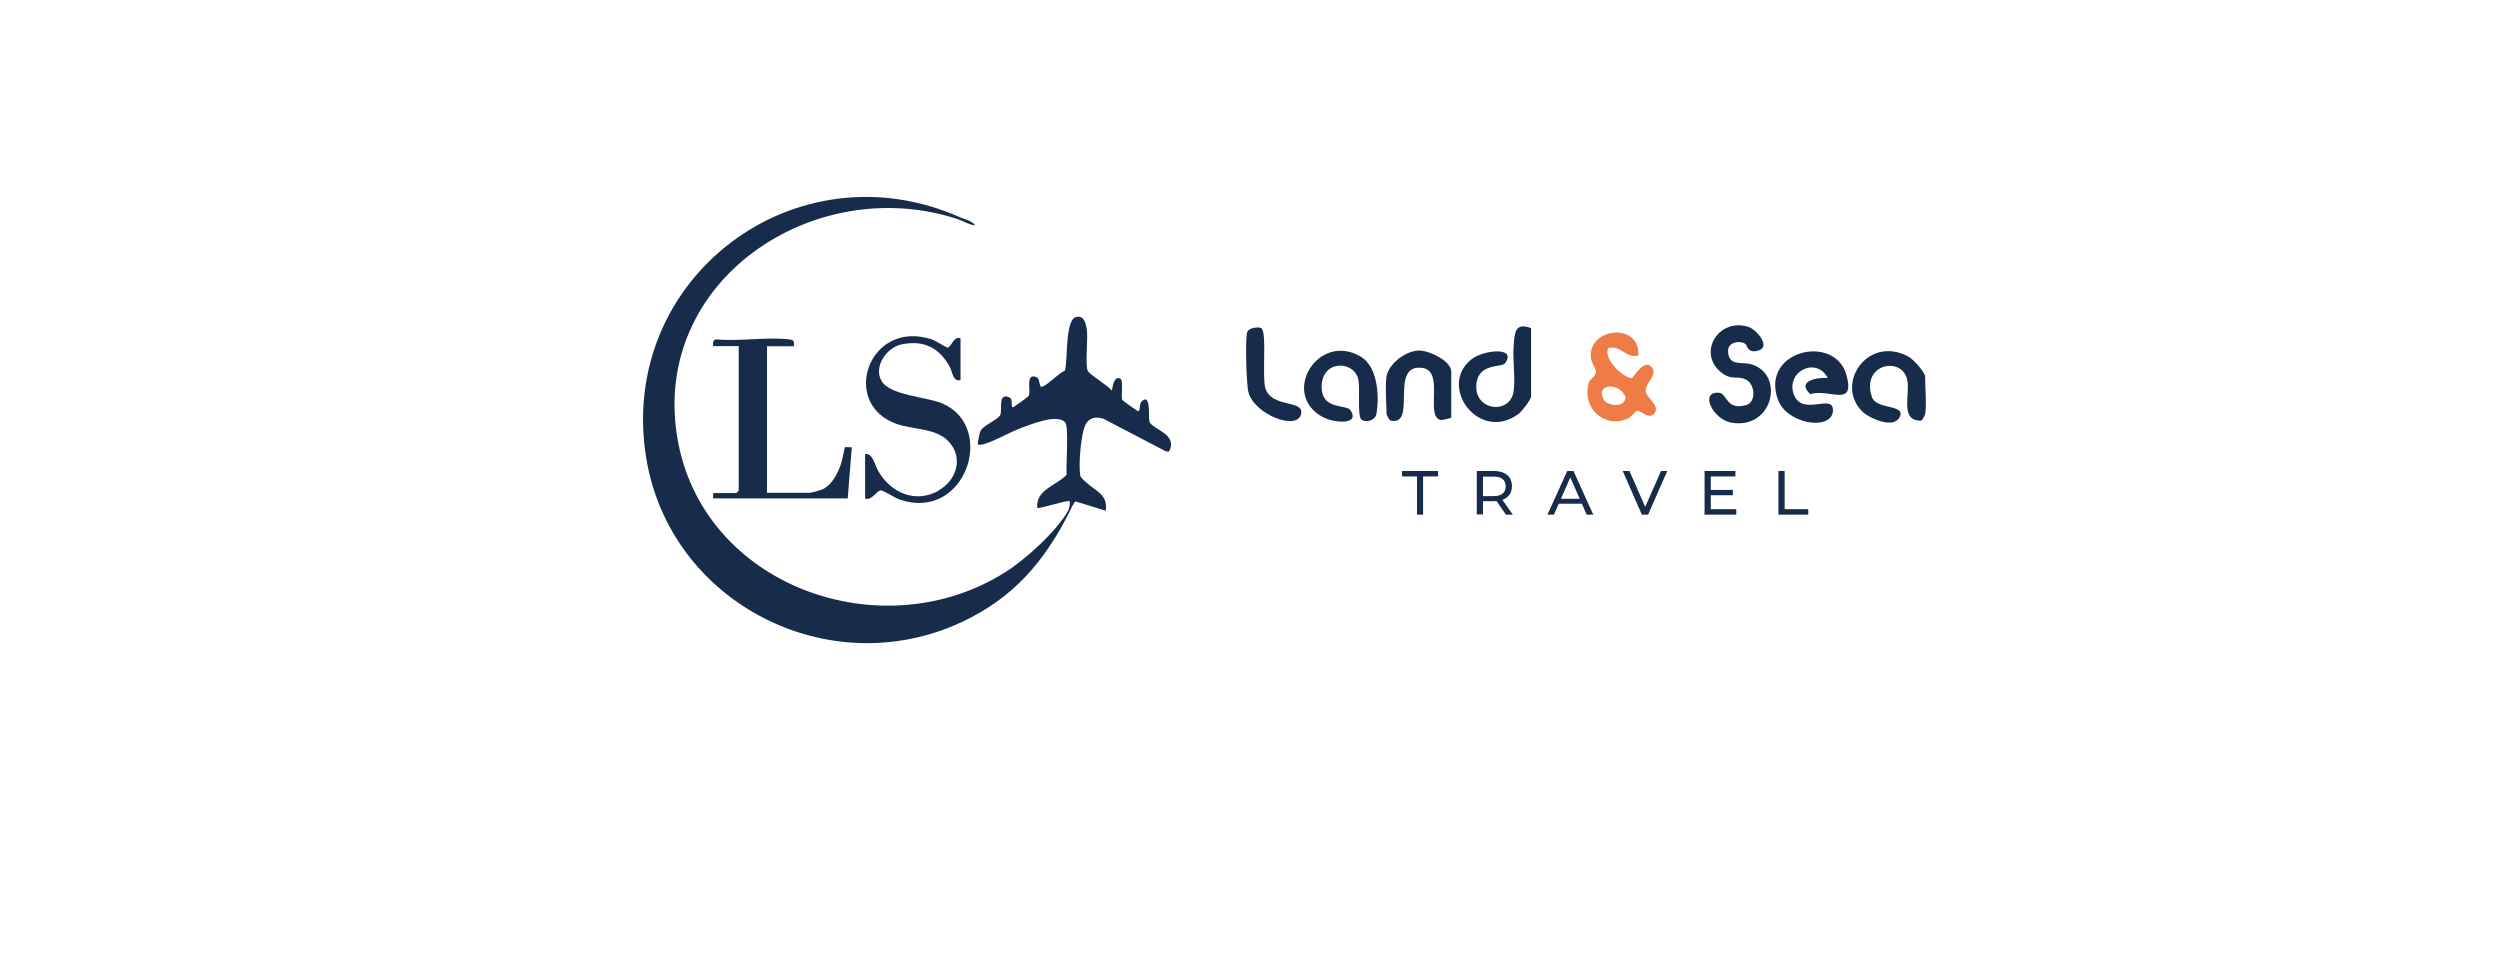 <?xml version="1.0" encoding="UTF-8"?>
<svg id="Layer_1" xmlns="http://www.w3.org/2000/svg" version="1.1" width="250" height="96" viewBox="0 30 197 6">
  <!-- Generator: Adobe Illustrator 29.5.1, SVG Export Plug-In . SVG Version: 2.1.0 Build 141)  -->
  <defs>
    <style>
      .st0 {
        fill: #172b4a;
      }

      .st1 {
        fill: #ef7b46;
      }
    </style>
  </defs>
  <path class="st0" d="M137.51,22.26c-.45-.28-1.38-.12-1.34.62.07,1.17,1.01.79,1.78.99,2.71.73,1.82,5.14-1.47,4.62-1.53-.24-2.6-2.52-1-2.36.62.06.55,1.43,2.13.96.82-.25.68-1.7-.06-2.02s-1.12.12-1.97-.59c-1.83-1.53-.15-4.28,2.18-3.55.65.2,1.78,1.54.85,1.85s-.9-.4-1.09-.52Z"/>
  <path class="st0" d="M151.7,27.81c-.01.08-.21.48-.32.51-1.7.04-.84-2.06-1.09-3.22-.43-1.91-3.69-1.24-2.77,1.39.35,1,2.82.51,2.13,1.63-.51.82-2.31.04-2.87-.49-2.23-2.13.35-6.07,3.58-4.37.39.21,1.34,1.23,1.34,1.6,0,.86.13,2.17,0,2.95Z"/>
  <path class="st0" d="M99.41,21.05c.43.36.03,3.83.3,4.71.49,1.6,3.04.88,2.82,2.02-.26,1.37-3.64.1-4.15-1.68-.17-.6-.27-4.26-.1-4.75.12-.37.96-.45,1.13-.3Z"/>
  <path class="st0" d="M120.65,21.03v5.4c0,.22-.73,1.17-.99,1.36-3.12,2.31-6.39-2.19-3.71-4.3.93-.74,3.6-1.03,2.66.3-.28.39-2.25-.07-2.28,1.85s2.66,2.2,2.94.39c.16-1.06-.08-2.42,0-3.53s.09-1.94,1.38-1.47Z"/>
  <path class="st0" d="M144.03,24.96c-.96-1.77-3.4-.42-2.65,1.37.71,1.68,3.19-.25,3.05,1.27s-3.63,1.03-4.34-.96c-1.37-3.88,4.53-5.21,5.42-1.88.68,2.57-1.35,1.02-2.86,1.47-1.11-1.01.48-1.33,1.39-1.27Z"/>
  <path class="st0" d="M107.31,28.27c-.41-.25-.08-2.65-.31-3.33-.48-1.43-2.97-1.35-2.85.87.09,1.66,1.94,1.23,2.26,1.68.81,1.18-1.26,1.03-2.14.57-3.44-1.81-.39-6.81,2.99-4.76,1.31.8,1.45,3.15,1.2,4.5-.1.53-.81.68-1.15.46Z"/>
  <path class="st0" d="M109.25,24.86c.18-1.02,1.47-1.99,2.48-2.06.8-.06,2.63.8,2.63,1.66v3.64s-.7.2-.84.17c-1.25-.29.34-3.85-1.43-4.1-2.69-.38-.36,4.61-2.51,4.15-.12-.04-.32-.47-.32-.51,0-.84-.13-2.21,0-2.95Z"/>
  <path class="st1" d="M129.68,26.03c-.07-.68.94-1.23.51-1.87-.59-.86-1.49.8-1.59.81-.62.04-2.32-1.53-1.86-2.37,1.03-.25,1.33.84,2.36.59.17-2.59-3.87-2.25-3.75.1.03.49.41.88.41,1.19,0,.37-.46.52-.55.82-.61,1.97,1.17,3.69,3.06,2.86.29-.13.58-.59.76-.62.25-.04.93.78,1.36.18.42-.59-.65-1.2-.7-1.68ZM126.39,26.69c-.73-1.29,1.19-1.44,1.71-.23-.03.9-1.44.7-1.71.23Z"/>
  <path class="st0" d="M111.66,35.73v-3.01h-1.18v-.43h2.84v.43h-1.18v3.01h-.49Z"/>
  <path class="st0" d="M116.37,35.73v-3.44h1.34c.3,0,.56.05.77.14.21.1.38.23.49.41.11.18.17.39.17.64s-.06.46-.17.64c-.11.18-.28.32-.49.41-.21.09-.47.14-.77.14h-1.07l.22-.23v1.27h-.49ZM116.86,34.51l-.22-.24h1.06c.31,0,.55-.07.71-.2s.24-.33.24-.57-.08-.44-.24-.57-.4-.2-.71-.2h-1.06l.22-.25v2.03ZM118.67,35.73l-.87-1.25h.53l.88,1.25h-.54Z"/>
  <path class="st0" d="M121.94,35.73l1.56-3.44h.49l1.56,3.44h-.52l-1.39-3.16h.2l-1.39,3.16h-.51ZM122.6,34.87l.13-.39h1.94l.14.39h-2.21Z"/>
  <path class="st0" d="M129.38,35.73l-1.51-3.44h.53l1.39,3.17h-.3l1.4-3.17h.49l-1.51,3.44h-.49Z"/>
  <path class="st0" d="M134.82,35.3h2v.43h-2.5v-3.44h2.43v.43h-1.94v2.58ZM134.78,33.78h1.77v.42h-1.77v-.42Z"/>
  <path class="st0" d="M140.14,35.73v-3.44h.49v3.01h1.86v.43h-2.35Z"/>
  <path class="st0" d="M58.05,34.03h-1.85s-.02.42,0,.42h10.6l.32-4.03c-.12.02-.48-.04-.53,0-.05.05-.23,1.08-.32,1.32-.25.71-.66,1.55-1.34,1.94-.18.11-.97.33-1.15.33h-3.34v-11.55h2.12c.02-.39.02-.49-.37-.54-1.75-.21-3.93.17-5.73,0-.3.02-.28.28-.26.53h2.01v11.39s-.15.16-.16.16Z"/>
  <path class="st0" d="M73.97,33.84c-1.84,1.03-3.77.17-4.76-1.54-.28-.48-.44-1.46-1.04-1.34v3.5c.53.19.9-.61,1.22-.64.21-.02,1.16.61,1.5.72,5.17,1.77,7.66-5.66,3.42-7.55-1.26-.56-4.2-.63-4.86-1.82-.62-1.13.43-2.61,1.57-2.85,1.73-.37,2.96.23,3.8,1.72.26.47.24,1.22.87,1.09v-3.29c-.54-.21-.72.68-1.02.73-.07.01-.97-.56-1.24-.65-5-1.63-7.28,5.11-2.75,6.67,1.34.46,3.17.31,4.15,1.46,1.1,1.29.5,3.01-.88,3.78Z"/>
  <path class="st0" d="M90.59,28.41c-.13-.26.15-2.36-.64-1.59-.22.22-.05.85-.31.74-.07-.03-1.16-.8-1.2-.87-.13-.23.1-1.5-.14-1.66-.49-.33-.66.66-.68.94-.29-.42-1.74-1.24-1.91-1.59-.19-.38,0-2.39-.05-3.02-.04-.49-.17-1.41-.88-1.2-.88.26-.62,3.47-.87,4.22-.53.22-1.32,1.13-1.8,1.27-.26.07-.14-.65-.42-.75-.95-.39-.41,1.11-.64,1.49-.04.06-1.1.82-1.17.85-.19.08-.14-.06-.15-.16-.05-.29.09-.52-.32-.64-.77-.23-.42,1.06-.59,1.44-.15.33-1.3.81-1.54,1.22-.09.16-.28,1.04-.21,1.12.12,0,.23,0,.35-.02.79-.18,2.21-1,3.12-1.33.75-.27,2.76-1.1,3.39-.42.32.34.05,3.47.12,4.14-.81.86-2.46,1.17-2.31,2.61.1.1,2.43-.65,2.54-.53.07.07-.02.59-.11.74-.87,1.6-3.4,3.88-4.95,4.85-9.75,6.17-23.95,1.09-25.86-10.66-2-12.33,10.76-20.81,22.01-17.19.49.16.95.47,1.48.53-.25-.36-.79-.47-1.17-.63-13.01-5.8-27.02,4.82-24.77,18.89,1.83,11.45,14.38,17.92,24.9,12.98,4.05-1.9,6.48-4.74,8.46-8.66.09-.18.35-.8.49-.83l2.37.73c.19-1.33-.83-1.54-1.59-2.28-.16-.15-.38-.3-.42-.53-.14-.76.05-3.35.44-4.01.32-.55.77-.59,1.37-.44l4.94,2.58.25.02c.72-1.38-1.24-1.72-1.54-2.33Z"/>
</svg>